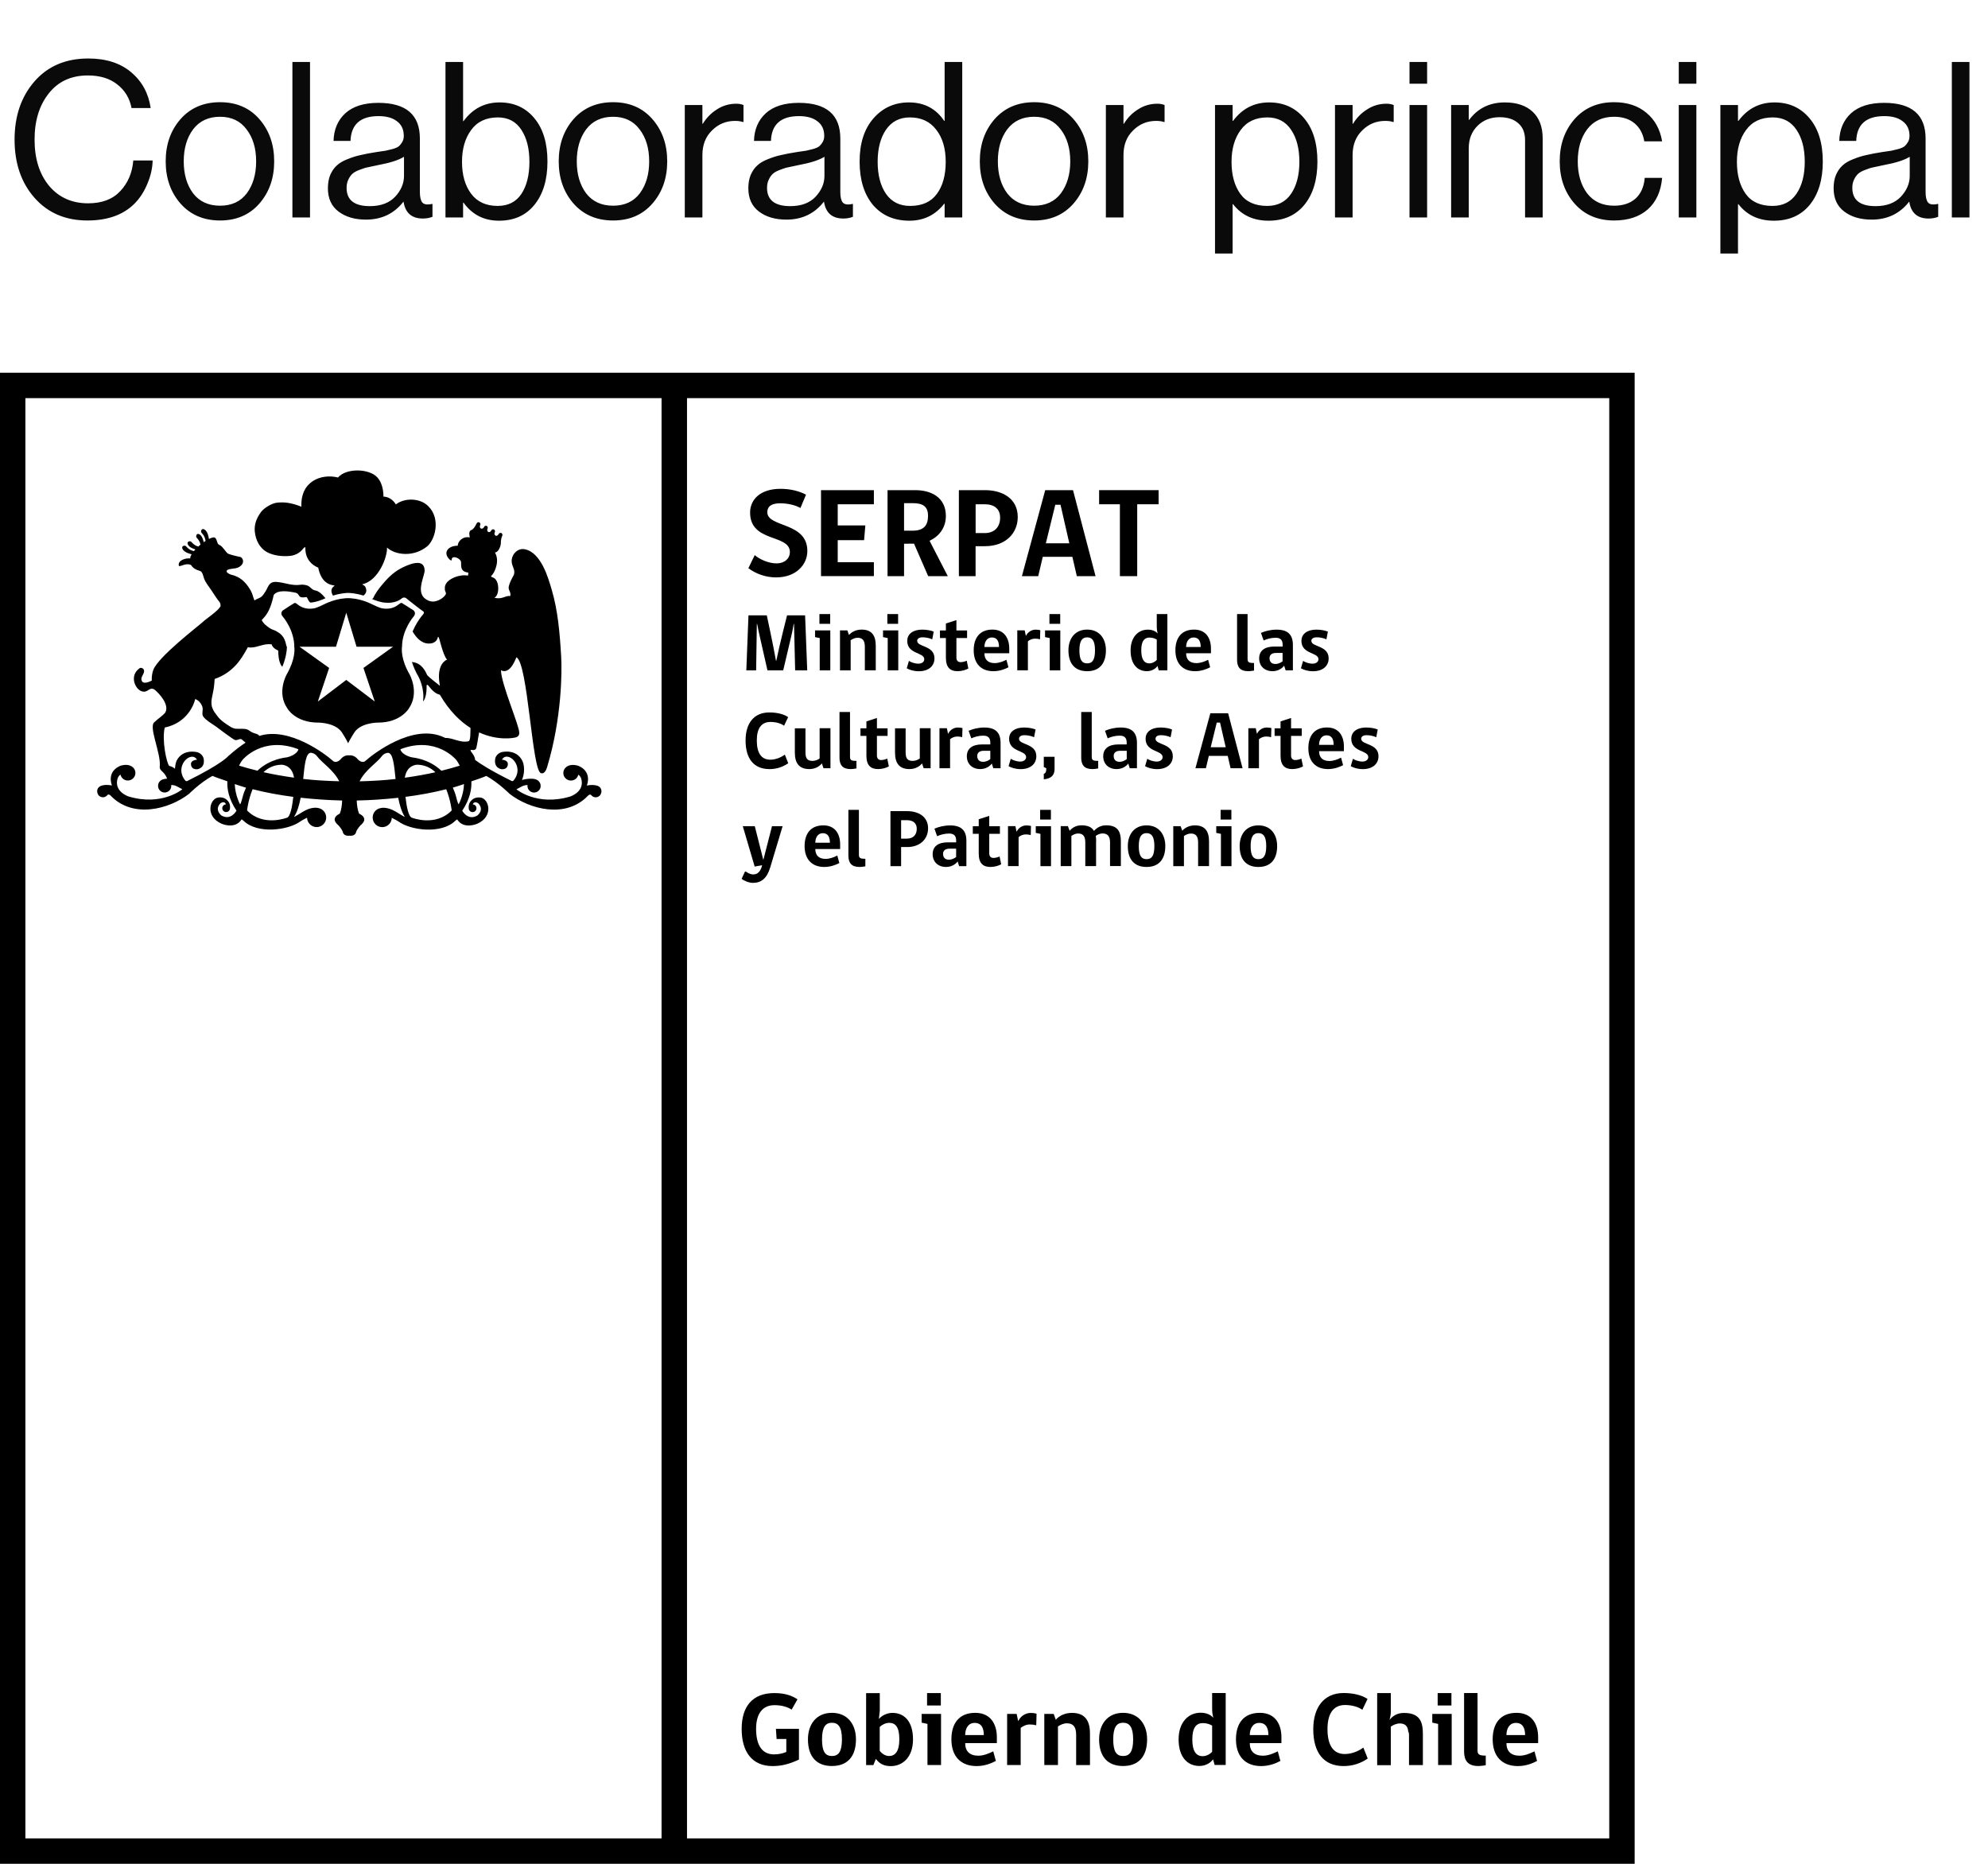 <svg width="128" height="120" viewBox="0 0 128 120" fill="none" xmlns="http://www.w3.org/2000/svg">
<path d="M5.628 14.196C4.219 14.196 3.085 13.711 2.226 12.74C1.367 11.769 0.938 10.519 0.938 8.988C0.938 7.476 1.363 6.23 2.212 5.25C3.071 4.261 4.228 3.766 5.684 3.766C6.823 3.766 7.742 4.06 8.442 4.648C9.142 5.236 9.562 6.006 9.702 6.958H8.47C8.349 6.323 8.041 5.815 7.546 5.432C7.061 5.049 6.431 4.858 5.656 4.858C4.583 4.858 3.743 5.245 3.136 6.02C2.529 6.785 2.226 7.775 2.226 8.988C2.226 10.22 2.539 11.214 3.164 11.97C3.799 12.717 4.634 13.09 5.67 13.09C6.566 13.09 7.257 12.829 7.742 12.306C8.237 11.783 8.517 11.125 8.582 10.332H9.828C9.819 10.827 9.702 11.335 9.478 11.858C9.263 12.371 8.979 12.801 8.624 13.146C7.905 13.846 6.907 14.196 5.628 14.196ZM16.702 13.104C16.067 13.832 15.222 14.196 14.168 14.196C13.113 14.196 12.264 13.832 11.62 13.104C10.985 12.376 10.668 11.471 10.668 10.388C10.668 9.305 10.985 8.4 11.62 7.672C12.264 6.944 13.113 6.58 14.168 6.58C15.222 6.58 16.067 6.944 16.702 7.672C17.336 8.4 17.654 9.305 17.654 10.388C17.654 11.471 17.336 12.376 16.702 13.104ZM12.432 12.446C12.842 12.978 13.421 13.244 14.168 13.244C14.914 13.244 15.488 12.978 15.89 12.446C16.291 11.905 16.492 11.219 16.492 10.388C16.492 9.548 16.286 8.862 15.876 8.33C15.474 7.789 14.905 7.518 14.168 7.518C13.421 7.518 12.842 7.789 12.432 8.33C12.03 8.871 11.83 9.557 11.83 10.388C11.83 11.219 12.03 11.905 12.432 12.446ZM18.827 14V3.99H19.961V14H18.827ZM27.23 14.07C26.512 14.07 26.096 13.711 25.984 12.992H25.97C25.373 13.757 24.57 14.14 23.562 14.14C22.844 14.14 22.256 13.967 21.798 13.622C21.341 13.277 21.112 12.777 21.112 12.124C21.112 11.788 21.164 11.499 21.266 11.256C21.378 11.004 21.518 10.803 21.686 10.654C21.854 10.495 22.083 10.36 22.372 10.248C22.671 10.127 22.956 10.038 23.226 9.982C23.497 9.917 23.842 9.851 24.262 9.786C24.533 9.749 24.724 9.721 24.836 9.702C24.958 9.674 25.112 9.637 25.298 9.59C25.485 9.534 25.616 9.473 25.69 9.408C25.765 9.343 25.835 9.254 25.9 9.142C25.966 9.03 25.998 8.899 25.998 8.75C25.998 8.339 25.854 8.027 25.564 7.812C25.284 7.588 24.888 7.476 24.374 7.476C23.208 7.476 22.606 8.008 22.568 9.072H21.476C21.495 8.335 21.747 7.742 22.232 7.294C22.727 6.846 23.436 6.622 24.36 6.622C26.143 6.622 27.034 7.387 27.034 8.918V12.362C27.034 12.679 27.086 12.903 27.188 13.034C27.3 13.165 27.506 13.197 27.804 13.132H27.846V13.958C27.66 14.033 27.454 14.07 27.23 14.07ZM23.814 13.272C24.514 13.272 25.056 13.071 25.438 12.67C25.821 12.259 26.012 11.811 26.012 11.326V10.094C25.667 10.309 25.116 10.486 24.36 10.626C24.08 10.682 23.861 10.729 23.702 10.766C23.544 10.794 23.362 10.85 23.156 10.934C22.951 11.009 22.797 11.093 22.694 11.186C22.592 11.279 22.503 11.405 22.428 11.564C22.354 11.713 22.316 11.891 22.316 12.096C22.316 12.88 22.816 13.272 23.814 13.272ZM32.127 14.21C31.166 14.21 30.405 13.823 29.845 13.048H29.817V14H28.683V3.99H29.817V7.798H29.845C30.433 6.995 31.208 6.594 32.169 6.594C33.102 6.594 33.849 6.935 34.409 7.616C34.969 8.288 35.249 9.217 35.249 10.402C35.249 11.569 34.969 12.497 34.409 13.188C33.858 13.869 33.098 14.21 32.127 14.21ZM32.043 13.258C32.715 13.258 33.224 13.001 33.569 12.488C33.914 11.965 34.087 11.275 34.087 10.416C34.087 9.567 33.914 8.881 33.569 8.358C33.224 7.826 32.72 7.56 32.057 7.56C31.301 7.56 30.727 7.831 30.335 8.372C29.943 8.904 29.747 9.585 29.747 10.416C29.747 11.265 29.943 11.951 30.335 12.474C30.727 12.997 31.296 13.258 32.043 13.258ZM42.008 13.104C41.374 13.832 40.529 14.196 39.474 14.196C38.42 14.196 37.57 13.832 36.926 13.104C36.292 12.376 35.974 11.471 35.974 10.388C35.974 9.305 36.292 8.4 36.926 7.672C37.57 6.944 38.42 6.58 39.474 6.58C40.529 6.58 41.374 6.944 42.008 7.672C42.643 8.4 42.96 9.305 42.96 10.388C42.96 11.471 42.643 12.376 42.008 13.104ZM37.738 12.446C38.149 12.978 38.728 13.244 39.474 13.244C40.221 13.244 40.795 12.978 41.196 12.446C41.598 11.905 41.798 11.219 41.798 10.388C41.798 9.548 41.593 8.862 41.182 8.33C40.781 7.789 40.212 7.518 39.474 7.518C38.728 7.518 38.149 7.789 37.738 8.33C37.337 8.871 37.136 9.557 37.136 10.388C37.136 11.219 37.337 11.905 37.738 12.446ZM45.225 6.762V7.966H45.253C45.487 7.583 45.79 7.275 46.163 7.042C46.537 6.799 46.952 6.678 47.409 6.678C47.577 6.678 47.731 6.706 47.871 6.762V7.854H47.829C47.689 7.807 47.521 7.784 47.325 7.784C46.747 7.784 46.252 7.989 45.841 8.4C45.431 8.801 45.225 9.329 45.225 9.982V14H44.091V6.762H45.225ZM54.301 14.07C53.582 14.07 53.167 13.711 53.055 12.992H53.041C52.443 13.757 51.641 14.14 50.633 14.14C49.914 14.14 49.326 13.967 48.869 13.622C48.411 13.277 48.183 12.777 48.183 12.124C48.183 11.788 48.234 11.499 48.337 11.256C48.449 11.004 48.589 10.803 48.757 10.654C48.925 10.495 49.153 10.36 49.443 10.248C49.741 10.127 50.026 10.038 50.297 9.982C50.567 9.917 50.913 9.851 51.333 9.786C51.603 9.749 51.795 9.721 51.907 9.702C52.028 9.674 52.182 9.637 52.369 9.59C52.555 9.534 52.686 9.473 52.761 9.408C52.835 9.343 52.905 9.254 52.971 9.142C53.036 9.03 53.069 8.899 53.069 8.75C53.069 8.339 52.924 8.027 52.635 7.812C52.355 7.588 51.958 7.476 51.445 7.476C50.278 7.476 49.676 8.008 49.639 9.072H48.547C48.565 8.335 48.817 7.742 49.303 7.294C49.797 6.846 50.507 6.622 51.431 6.622C53.213 6.622 54.105 7.387 54.105 8.918V12.362C54.105 12.679 54.156 12.903 54.259 13.034C54.371 13.165 54.576 13.197 54.875 13.132H54.917V13.958C54.73 14.033 54.525 14.07 54.301 14.07ZM50.885 13.272C51.585 13.272 52.126 13.071 52.509 12.67C52.891 12.259 53.083 11.811 53.083 11.326V10.094C52.737 10.309 52.187 10.486 51.431 10.626C51.151 10.682 50.931 10.729 50.773 10.766C50.614 10.794 50.432 10.85 50.227 10.934C50.021 11.009 49.867 11.093 49.765 11.186C49.662 11.279 49.573 11.405 49.499 11.564C49.424 11.713 49.387 11.891 49.387 12.096C49.387 12.88 49.886 13.272 50.885 13.272ZM58.553 14.21C57.564 14.21 56.78 13.869 56.201 13.188C55.632 12.497 55.347 11.569 55.347 10.402C55.347 9.226 55.646 8.297 56.243 7.616C56.841 6.935 57.601 6.594 58.525 6.594C59.505 6.594 60.261 6.991 60.793 7.784H60.821V3.99H61.955V14H60.821V13.118H60.793C60.224 13.846 59.477 14.21 58.553 14.21ZM58.595 13.258C59.37 13.258 59.944 13.001 60.317 12.488C60.7 11.975 60.891 11.284 60.891 10.416C60.891 9.557 60.686 8.867 60.275 8.344C59.874 7.821 59.309 7.56 58.581 7.56C57.919 7.56 57.405 7.826 57.041 8.358C56.687 8.881 56.509 9.567 56.509 10.416C56.509 11.265 56.687 11.951 57.041 12.474C57.405 12.997 57.923 13.258 58.595 13.258ZM69.12 13.104C68.485 13.832 67.64 14.196 66.586 14.196C65.531 14.196 64.682 13.832 64.038 13.104C63.403 12.376 63.086 11.471 63.086 10.388C63.086 9.305 63.403 8.4 64.038 7.672C64.682 6.944 65.531 6.58 66.586 6.58C67.64 6.58 68.485 6.944 69.12 7.672C69.754 8.4 70.072 9.305 70.072 10.388C70.072 11.471 69.754 12.376 69.12 13.104ZM64.85 12.446C65.26 12.978 65.839 13.244 66.586 13.244C67.332 13.244 67.906 12.978 68.308 12.446C68.709 11.905 68.91 11.219 68.91 10.388C68.91 9.548 68.704 8.862 68.294 8.33C67.892 7.789 67.323 7.518 66.586 7.518C65.839 7.518 65.26 7.789 64.85 8.33C64.448 8.871 64.248 9.557 64.248 10.388C64.248 11.219 64.448 11.905 64.85 12.446ZM72.337 6.762V7.966H72.365C72.598 7.583 72.901 7.275 73.275 7.042C73.648 6.799 74.063 6.678 74.521 6.678C74.689 6.678 74.843 6.706 74.983 6.762V7.854H74.941C74.801 7.807 74.633 7.784 74.437 7.784C73.858 7.784 73.363 7.989 72.953 8.4C72.542 8.801 72.337 9.329 72.337 9.982V14H71.203V6.762H72.337ZM78.23 16.324V6.762H79.364V7.784H79.392C79.98 6.991 80.755 6.594 81.716 6.594C82.649 6.594 83.401 6.935 83.97 7.616C84.539 8.288 84.824 9.217 84.824 10.402C84.824 11.569 84.544 12.497 83.984 13.188C83.424 13.869 82.654 14.21 81.674 14.21C80.703 14.21 79.943 13.855 79.392 13.146H79.364V16.324H78.23ZM81.59 13.258C82.262 13.258 82.775 12.997 83.13 12.474C83.485 11.951 83.662 11.265 83.662 10.416C83.662 9.567 83.485 8.881 83.13 8.358C82.775 7.826 82.267 7.56 81.604 7.56C80.848 7.56 80.274 7.831 79.882 8.372C79.49 8.904 79.294 9.585 79.294 10.416C79.294 11.265 79.481 11.951 79.854 12.474C80.227 12.997 80.806 13.258 81.59 13.258ZM87.089 6.762V7.966H87.117C87.35 7.583 87.653 7.275 88.027 7.042C88.4 6.799 88.815 6.678 89.273 6.678C89.441 6.678 89.595 6.706 89.735 6.762V7.854H89.693C89.553 7.807 89.385 7.784 89.189 7.784C88.61 7.784 88.115 7.989 87.705 8.4C87.294 8.801 87.089 9.329 87.089 9.982V14H85.955V6.762H87.089ZM90.753 14V6.762H91.887V14H90.753ZM90.753 5.39V3.99H91.887V5.39H90.753ZM94.567 6.762V7.714H94.595C95.155 6.967 95.92 6.594 96.891 6.594C97.656 6.594 98.254 6.795 98.683 7.196C99.112 7.597 99.327 8.171 99.327 8.918V14H98.193V9.016C98.193 8.549 98.048 8.19 97.759 7.938C97.47 7.677 97.068 7.546 96.555 7.546C95.976 7.546 95.5 7.733 95.127 8.106C94.754 8.479 94.567 8.96 94.567 9.548V14H93.433V6.762H94.567ZM103.924 14.196C102.869 14.196 102.02 13.832 101.376 13.104C100.741 12.376 100.424 11.471 100.424 10.388C100.424 9.305 100.741 8.4 101.376 7.672C102.02 6.944 102.869 6.58 103.924 6.58C104.773 6.58 105.468 6.809 106.01 7.266C106.551 7.714 106.887 8.325 107.018 9.1H105.87C105.786 8.605 105.576 8.218 105.24 7.938C104.904 7.658 104.465 7.518 103.924 7.518C103.177 7.518 102.598 7.789 102.188 8.33C101.786 8.871 101.586 9.557 101.586 10.388C101.586 11.219 101.786 11.905 102.188 12.446C102.598 12.978 103.177 13.244 103.924 13.244C104.502 13.244 104.964 13.09 105.31 12.782C105.655 12.465 105.851 12.021 105.898 11.452H107.018C106.943 12.32 106.635 12.997 106.094 13.482C105.552 13.958 104.829 14.196 103.924 14.196ZM108.089 14V6.762H109.223V14H108.089ZM108.089 5.39V3.99H109.223V5.39H108.089ZM110.769 16.324V6.762H111.903V7.784H111.931C112.519 6.991 113.294 6.594 114.255 6.594C115.188 6.594 115.94 6.935 116.509 7.616C117.078 8.288 117.363 9.217 117.363 10.402C117.363 11.569 117.083 12.497 116.523 13.188C115.963 13.869 115.193 14.21 114.213 14.21C113.242 14.21 112.482 13.855 111.931 13.146H111.903V16.324H110.769ZM114.129 13.258C114.801 13.258 115.314 12.997 115.669 12.474C116.024 11.951 116.201 11.265 116.201 10.416C116.201 9.567 116.024 8.881 115.669 8.358C115.314 7.826 114.806 7.56 114.143 7.56C113.387 7.56 112.813 7.831 112.421 8.372C112.029 8.904 111.833 9.585 111.833 10.416C111.833 11.265 112.02 11.951 112.393 12.474C112.766 12.997 113.345 13.258 114.129 13.258ZM124.178 14.07C123.459 14.07 123.044 13.711 122.932 12.992H122.918C122.32 13.757 121.518 14.14 120.51 14.14C119.791 14.14 119.203 13.967 118.746 13.622C118.288 13.277 118.06 12.777 118.06 12.124C118.06 11.788 118.111 11.499 118.214 11.256C118.326 11.004 118.466 10.803 118.634 10.654C118.802 10.495 119.03 10.36 119.32 10.248C119.618 10.127 119.903 10.038 120.174 9.982C120.444 9.917 120.79 9.851 121.21 9.786C121.48 9.749 121.672 9.721 121.784 9.702C121.905 9.674 122.059 9.637 122.246 9.59C122.432 9.534 122.563 9.473 122.638 9.408C122.712 9.343 122.782 9.254 122.848 9.142C122.913 9.03 122.946 8.899 122.946 8.75C122.946 8.339 122.801 8.027 122.512 7.812C122.232 7.588 121.835 7.476 121.322 7.476C120.155 7.476 119.553 8.008 119.516 9.072H118.424C118.442 8.335 118.694 7.742 119.18 7.294C119.674 6.846 120.384 6.622 121.308 6.622C123.09 6.622 123.982 7.387 123.982 8.918V12.362C123.982 12.679 124.033 12.903 124.136 13.034C124.248 13.165 124.453 13.197 124.752 13.132H124.794V13.958C124.607 14.033 124.402 14.07 124.178 14.07ZM120.762 13.272C121.462 13.272 122.003 13.071 122.386 12.67C122.768 12.259 122.96 11.811 122.96 11.326V10.094C122.614 10.309 122.064 10.486 121.308 10.626C121.028 10.682 120.808 10.729 120.65 10.766C120.491 10.794 120.309 10.85 120.104 10.934C119.898 11.009 119.744 11.093 119.642 11.186C119.539 11.279 119.45 11.405 119.376 11.564C119.301 11.713 119.264 11.891 119.264 12.096C119.264 12.88 119.763 13.272 120.762 13.272ZM125.672 14V3.99H126.806V14H125.672Z" fill="#0A0A0A"/>
<path d="M49.99 37.177C49.251 37.177 48.63 36.915 48.185 36.585L48.594 35.741C48.914 36.019 49.496 36.274 50.004 36.274C50.51 36.274 50.857 35.964 50.857 35.545C50.857 34.371 48.296 34.953 48.296 33.001C48.296 32.163 48.954 31.473 50.249 31.473C50.896 31.473 51.446 31.614 51.897 31.849L51.537 32.709C51.233 32.529 50.743 32.405 50.232 32.405C49.722 32.405 49.405 32.569 49.405 32.981C49.405 33.975 51.982 33.589 51.982 35.476C51.982 36.353 51.253 37.174 49.987 37.174L49.99 37.177Z" fill="black"/>
<path d="M52.862 37.095V31.558H56.266V32.467H53.938V33.828H55.717L55.635 34.78H53.938V36.199H56.266V37.092H52.862V37.095Z" fill="black"/>
<path d="M58.212 37.095H57.146V31.558H58.925C60.017 31.558 60.901 32.068 60.901 33.223C60.901 33.968 60.475 34.528 59.851 34.816C60.237 35.587 60.639 36.327 61.025 37.095H59.762L58.85 35.002C58.605 35.008 58.441 35.008 58.209 35.008V37.092L58.212 37.095ZM58.752 32.395H58.209V34.168H58.752C59.458 34.168 59.753 33.847 59.753 33.216C59.753 32.585 59.399 32.395 58.752 32.395Z" fill="black"/>
<path d="M63.422 35.166H62.814V37.095H61.738V31.558H63.419C64.551 31.558 65.529 32.101 65.529 33.288C65.529 34.354 64.724 35.166 63.419 35.166H63.422ZM63.4 32.467H62.817V34.322H63.4C64.031 34.322 64.394 33.936 64.394 33.328C64.394 32.762 64.018 32.467 63.4 32.467Z" fill="black"/>
<path d="M66.847 37.095H65.797L67.298 31.558H69.087L70.539 37.095H69.333L69.045 35.849H67.141L66.847 37.095ZM67.946 32.5L67.338 34.979H68.849L68.283 32.5H67.946Z" fill="black"/>
<path d="M73.221 32.467V37.095H72.106V32.467H70.768V31.558H74.598V32.467H73.221Z" fill="black"/>
<path d="M51.197 43.162L51.124 40.17H51.105C51.043 40.549 50.981 40.82 50.931 41.026L50.428 43.162H49.414L48.93 41.026C48.884 40.82 48.819 40.549 48.75 40.17H48.73L48.685 43.162H48.053L48.191 39.62H49.371C49.371 39.62 49.761 41.406 49.964 42.55H49.98C50.215 41.412 50.676 39.62 50.676 39.62H51.837L51.975 43.162H51.197Z" fill="black"/>
<path d="M52.779 43.162V41.082L52.478 41.02V40.588H53.46V43.162H52.776H52.779ZM52.76 39.538H53.453V40.163H52.76V39.538Z" fill="black"/>
<path d="M55.684 43.162V41.635C55.684 41.246 55.536 41.062 55.222 41.062C55.042 41.062 54.892 41.141 54.771 41.219V43.162H54.084V40.588H54.559L54.663 40.883C54.81 40.709 55.095 40.536 55.477 40.536C56.128 40.536 56.387 40.919 56.387 41.569V43.159H55.69L55.684 43.162Z" fill="black"/>
<path d="M57.156 43.162V41.082L56.855 41.02V40.588H57.836V43.162H57.152H57.156ZM57.133 39.538H57.826V40.163H57.133V39.538Z" fill="black"/>
<path d="M59.056 41.268C59.056 41.667 60.167 41.546 60.167 42.387C60.167 42.855 59.821 43.218 59.154 43.218C58.843 43.218 58.555 43.129 58.382 43.028L58.523 42.55C58.644 42.636 58.895 42.73 59.131 42.73C59.366 42.73 59.51 42.603 59.51 42.446C59.51 41.985 58.414 42.135 58.414 41.259C58.414 40.879 58.702 40.539 59.396 40.539C59.664 40.539 59.942 40.591 60.118 40.667L60.024 41.164C59.85 41.085 59.631 41.033 59.406 41.033C59.18 41.033 59.052 41.121 59.052 41.268H59.056Z" fill="black"/>
<path d="M61.659 43.215C61.201 43.215 60.903 42.999 60.903 42.354V41.079H60.521V40.592H60.903V40.143L61.58 39.924V40.592H62.267V41.079H61.58V42.338C61.58 42.518 61.669 42.632 61.852 42.632C61.992 42.632 62.14 42.59 62.244 42.538L62.349 43.041C62.195 43.129 61.93 43.215 61.656 43.215H61.659Z" fill="black"/>
<path d="M63.383 42.06C63.383 42.469 63.615 42.694 64.044 42.694C64.305 42.694 64.573 42.596 64.799 42.479L64.93 42.963C64.714 43.077 64.364 43.215 63.959 43.215C63.167 43.215 62.693 42.721 62.693 41.87C62.693 41.079 63.075 40.536 63.9 40.536C64.678 40.536 64.982 41.115 64.982 41.759V42.06H63.38H63.383ZM63.867 41.043C63.527 41.043 63.383 41.353 63.383 41.658H64.322C64.322 41.327 64.224 41.043 63.864 41.043H63.867Z" fill="black"/>
<path d="M66.964 41.16C66.879 41.134 66.758 41.118 66.644 41.118C66.46 41.118 66.297 41.196 66.182 41.291V43.159H65.499V40.585H65.976L66.048 40.931H66.065C66.143 40.748 66.375 40.539 66.679 40.539C66.817 40.539 66.921 40.559 66.98 40.575L66.964 41.157V41.16Z" fill="black"/>
<path d="M67.589 43.162V41.082L67.288 41.02V40.588H68.269V43.162H67.586H67.589ZM67.569 39.538H68.263V40.163H67.569V39.538Z" fill="black"/>
<path d="M71.206 41.87C71.206 42.747 70.765 43.215 69.999 43.215C69.234 43.215 68.793 42.753 68.793 41.87C68.793 41.115 69.211 40.536 69.999 40.536C70.787 40.536 71.206 41.115 71.206 41.87ZM70.503 41.87C70.503 41.252 70.32 41.036 69.999 41.036C69.679 41.036 69.499 41.255 69.499 41.87C69.499 42.485 69.662 42.711 69.999 42.711C70.336 42.711 70.503 42.485 70.503 41.87Z" fill="black"/>
<path d="M74.542 40.788C74.499 40.641 74.48 40.51 74.48 40.317V39.538H75.163V43.162H74.607L74.528 42.877C74.424 43.035 74.175 43.214 73.845 43.214C73.263 43.214 72.795 42.796 72.795 41.877C72.795 41.026 73.279 40.539 73.904 40.539C74.182 40.539 74.404 40.634 74.545 40.791L74.542 40.788ZM74.48 41.177C74.375 41.115 74.211 41.049 74.012 41.049C73.685 41.049 73.482 41.268 73.482 41.867C73.482 42.465 73.675 42.711 74.002 42.711C74.175 42.711 74.349 42.626 74.48 42.492V41.174V41.177Z" fill="black"/>
<path d="M76.37 42.06C76.37 42.469 76.603 42.694 77.031 42.694C77.293 42.694 77.561 42.596 77.786 42.479L77.917 42.963C77.701 43.077 77.351 43.215 76.946 43.215C76.154 43.215 75.68 42.721 75.68 41.87C75.68 41.079 76.063 40.536 76.887 40.536C77.665 40.536 77.969 41.115 77.969 41.759V42.06H76.367H76.37ZM76.854 41.043C76.514 41.043 76.37 41.353 76.37 41.658H77.309C77.309 41.327 77.211 41.043 76.851 41.043H76.854Z" fill="black"/>
<path d="M79.65 42.478V39.538H80.327V42.443C80.327 42.658 80.458 42.688 80.743 42.688V43.172C80.743 43.172 80.543 43.214 80.363 43.214C79.837 43.214 79.65 42.936 79.65 42.478Z" fill="black"/>
<path d="M82.777 43.162L82.682 42.858C82.551 43.035 82.293 43.214 81.933 43.214C81.42 43.214 81.073 42.884 81.073 42.39C81.073 41.896 81.426 41.628 82.044 41.628H82.584V41.497C82.584 41.167 82.394 41.062 82.133 41.062C81.829 41.062 81.57 41.141 81.361 41.236L81.188 40.748C81.446 40.637 81.796 40.539 82.201 40.539C82.931 40.539 83.245 40.876 83.245 41.53V43.162H82.777ZM82.581 42.04H82.156C81.871 42.04 81.74 42.178 81.74 42.371C81.74 42.606 81.865 42.75 82.123 42.75C82.286 42.75 82.453 42.678 82.581 42.577V42.04Z" fill="black"/>
<path d="M84.435 41.268C84.435 41.667 85.547 41.546 85.547 42.387C85.547 42.855 85.201 43.218 84.534 43.218C84.223 43.218 83.935 43.129 83.762 43.028L83.902 42.55C84.023 42.636 84.275 42.73 84.511 42.73C84.746 42.73 84.89 42.603 84.89 42.446C84.89 41.985 83.794 42.135 83.794 41.259C83.794 40.879 84.082 40.539 84.776 40.539C85.044 40.539 85.322 40.591 85.498 40.667L85.403 41.164C85.23 41.085 85.011 41.033 84.785 41.033C84.56 41.033 84.432 41.121 84.432 41.268H84.435Z" fill="black"/>
<path d="M49.539 49.517C48.541 49.517 48.005 48.856 48.005 47.675C48.005 46.573 48.535 45.87 49.539 45.87C50.023 45.87 50.458 45.975 50.746 46.171L50.484 46.727C50.301 46.586 49.98 46.482 49.611 46.482C49.022 46.482 48.728 46.897 48.728 47.672C48.728 48.49 49.022 48.912 49.598 48.912C49.945 48.912 50.291 48.764 50.533 48.585L50.752 49.141C50.399 49.383 50 49.52 49.536 49.52L49.539 49.517Z" fill="black"/>
<path d="M53.022 49.464L52.917 49.15C52.796 49.307 52.525 49.517 52.113 49.517C51.472 49.517 51.177 49.16 51.177 48.45V46.891H51.861V48.454C51.861 48.846 52.001 48.99 52.312 48.99C52.492 48.99 52.652 48.922 52.773 48.836V46.887H53.47V49.461H53.019L53.022 49.464Z" fill="black"/>
<path d="M54.052 48.781V45.841H54.729V48.745C54.729 48.961 54.86 48.99 55.144 48.99V49.474C55.144 49.474 54.945 49.517 54.765 49.517C54.238 49.517 54.052 49.239 54.052 48.781Z" fill="black"/>
<path d="M56.541 49.517C56.083 49.517 55.785 49.301 55.785 48.657V47.381H55.403V46.894H55.785V46.446L56.462 46.227V46.894H57.149V47.381H56.462V48.64C56.462 48.82 56.55 48.935 56.734 48.935C56.874 48.935 57.022 48.892 57.126 48.84L57.231 49.343C57.077 49.432 56.812 49.517 56.538 49.517H56.541Z" fill="black"/>
<path d="M59.471 49.464L59.366 49.15C59.245 49.307 58.974 49.517 58.562 49.517C57.921 49.517 57.627 49.16 57.627 48.45V46.891H58.31V48.454C58.31 48.846 58.451 48.99 58.761 48.99C58.941 48.99 59.102 48.922 59.222 48.836V46.887H59.919V49.461H59.468L59.471 49.464Z" fill="black"/>
<path d="M61.954 47.463C61.869 47.437 61.748 47.42 61.633 47.42C61.45 47.42 61.286 47.499 61.172 47.593V49.461H60.489V46.887H60.966L61.038 47.234H61.054C61.133 47.051 61.365 46.841 61.669 46.841C61.806 46.841 61.911 46.861 61.97 46.877L61.954 47.459V47.463Z" fill="black"/>
<path d="M63.955 49.464L63.86 49.16C63.729 49.337 63.471 49.517 63.111 49.517C62.598 49.517 62.251 49.186 62.251 48.692C62.251 48.199 62.604 47.93 63.222 47.93H63.762V47.8C63.762 47.469 63.572 47.365 63.311 47.365C63.007 47.365 62.748 47.443 62.539 47.538L62.365 47.051C62.624 46.939 62.974 46.841 63.379 46.841C64.109 46.841 64.423 47.178 64.423 47.832V49.464H63.955ZM63.762 48.339H63.337C63.052 48.339 62.921 48.477 62.921 48.669C62.921 48.905 63.046 49.049 63.304 49.049C63.468 49.049 63.634 48.977 63.762 48.876V48.339Z" fill="black"/>
<path d="M65.613 47.571C65.613 47.97 66.725 47.849 66.725 48.689C66.725 49.157 66.379 49.52 65.711 49.52C65.401 49.52 65.113 49.432 64.939 49.33L65.08 48.853C65.201 48.938 65.453 49.033 65.688 49.033C65.924 49.033 66.068 48.905 66.068 48.748C66.068 48.287 64.972 48.437 64.972 47.561C64.972 47.181 65.26 46.841 65.953 46.841C66.222 46.841 66.499 46.894 66.676 46.969L66.581 47.466C66.408 47.388 66.189 47.335 65.963 47.335C65.737 47.335 65.61 47.423 65.61 47.571H65.613Z" fill="black"/>
<path d="M67.206 48.725H67.9V49.507C67.9 49.948 67.648 50.131 67.206 50.177V49.821C67.301 49.801 67.37 49.709 67.37 49.464L67.206 49.386V48.725Z" fill="black"/>
<path d="M69.616 48.781V45.841H70.293V48.745C70.293 48.961 70.424 48.99 70.709 48.99V49.474C70.709 49.474 70.509 49.517 70.329 49.517C69.803 49.517 69.616 49.239 69.616 48.781Z" fill="black"/>
<path d="M72.74 49.464L72.645 49.16C72.514 49.337 72.256 49.517 71.893 49.517C71.379 49.517 71.032 49.186 71.032 48.692C71.032 48.199 71.386 47.93 72.004 47.93H72.543V47.8C72.543 47.469 72.354 47.365 72.092 47.365C71.788 47.365 71.53 47.443 71.32 47.538L71.147 47.051C71.405 46.939 71.755 46.841 72.161 46.841C72.89 46.841 73.204 47.178 73.204 47.832V49.464H72.736H72.74ZM72.547 48.339H72.122C71.837 48.339 71.706 48.477 71.706 48.669C71.706 48.905 71.831 49.049 72.089 49.049C72.252 49.049 72.419 48.977 72.547 48.876V48.339Z" fill="black"/>
<path d="M74.401 47.571C74.401 47.97 75.513 47.849 75.513 48.689C75.513 49.157 75.167 49.52 74.5 49.52C74.189 49.52 73.901 49.432 73.728 49.33L73.868 48.853C73.989 48.938 74.241 49.033 74.477 49.033C74.712 49.033 74.856 48.905 74.856 48.748C74.856 48.287 73.76 48.437 73.76 47.561C73.76 47.181 74.048 46.841 74.742 46.841C75.01 46.841 75.288 46.894 75.464 46.969L75.37 47.466C75.196 47.388 74.977 47.335 74.751 47.335C74.526 47.335 74.398 47.423 74.398 47.571H74.401Z" fill="black"/>
<path d="M77.639 49.464H76.969L77.93 45.922H79.075L80.004 49.464H79.232L79.049 48.666H77.832L77.642 49.464H77.639ZM78.342 46.524L77.953 48.11H78.918L78.555 46.524H78.339H78.342Z" fill="black"/>
<path d="M81.842 47.463C81.757 47.437 81.636 47.42 81.521 47.42C81.338 47.42 81.175 47.499 81.06 47.593V49.461H80.377V46.887H80.854L80.926 47.234H80.942C81.021 47.051 81.253 46.841 81.557 46.841C81.695 46.841 81.799 46.861 81.858 46.877L81.842 47.459V47.463Z" fill="black"/>
<path d="M83.206 49.517C82.748 49.517 82.45 49.301 82.45 48.657V47.381H82.067V46.894H82.45V46.446L83.127 46.227V46.894H83.814V47.381H83.127V48.64C83.127 48.82 83.215 48.935 83.398 48.935C83.539 48.935 83.686 48.892 83.791 48.84L83.896 49.343C83.742 49.432 83.477 49.517 83.202 49.517H83.206Z" fill="black"/>
<path d="M84.93 48.362C84.93 48.771 85.162 48.997 85.59 48.997C85.852 48.997 86.12 48.899 86.346 48.781L86.477 49.265C86.261 49.379 85.911 49.517 85.505 49.517C84.714 49.517 84.24 49.023 84.24 48.172C84.24 47.381 84.622 46.838 85.446 46.838C86.225 46.838 86.529 47.417 86.529 48.061V48.362H84.926H84.93ZM85.414 47.342C85.073 47.342 84.93 47.653 84.93 47.957H85.868C85.868 47.626 85.77 47.342 85.41 47.342H85.414Z" fill="black"/>
<path d="M87.644 47.571C87.644 47.97 88.756 47.849 88.756 48.689C88.756 49.157 88.409 49.52 87.742 49.52C87.431 49.52 87.143 49.432 86.97 49.33L87.111 48.853C87.232 48.938 87.483 49.033 87.719 49.033C87.954 49.033 88.098 48.905 88.098 48.748C88.098 48.287 87.003 48.437 87.003 47.561C87.003 47.181 87.29 46.841 87.984 46.841C88.252 46.841 88.53 46.894 88.707 46.969L88.612 47.466C88.438 47.388 88.219 47.335 87.994 47.335C87.768 47.335 87.64 47.423 87.64 47.571H87.644Z" fill="black"/>
<path d="M49.068 55.708L48.591 55.793L47.825 53.193H48.597L49.144 55.351H49.153L49.706 53.193H50.39L49.598 55.829C49.379 56.568 49.006 56.843 48.476 56.843C48.188 56.843 47.861 56.679 47.75 56.584L47.966 56.117H48.028C48.048 56.133 48.264 56.3 48.506 56.3C48.777 56.3 48.957 56.11 49.052 55.78L49.072 55.708H49.068Z" fill="black"/>
<path d="M52.495 54.665C52.495 55.074 52.727 55.299 53.156 55.299C53.418 55.299 53.686 55.201 53.911 55.083L54.042 55.567C53.826 55.682 53.476 55.819 53.071 55.819C52.279 55.819 51.805 55.325 51.805 54.475C51.805 53.684 52.188 53.141 53.012 53.141C53.79 53.141 54.094 53.719 54.094 54.364V54.665H52.492H52.495ZM52.979 53.644C52.639 53.644 52.495 53.955 52.495 54.259H53.434C53.434 53.929 53.336 53.644 52.976 53.644H52.979Z" fill="black"/>
<path d="M54.625 55.083V52.143H55.302V55.047C55.302 55.263 55.433 55.293 55.717 55.293V55.777C55.717 55.777 55.518 55.819 55.338 55.819C54.811 55.819 54.625 55.541 54.625 55.083Z" fill="black"/>
<path d="M58.408 54.534H58.019V55.767H57.333V52.225H58.408C59.131 52.225 59.756 52.572 59.756 53.334C59.756 54.017 59.242 54.537 58.408 54.537V54.534ZM58.392 52.807H58.019V53.994H58.392C58.798 53.994 59.027 53.749 59.027 53.36C59.027 52.997 58.785 52.807 58.392 52.807Z" fill="black"/>
<path d="M61.755 55.767L61.66 55.463C61.529 55.642 61.27 55.819 60.911 55.819C60.397 55.819 60.05 55.489 60.05 54.995C60.05 54.501 60.404 54.233 61.022 54.233H61.562V54.102C61.562 53.772 61.372 53.667 61.11 53.667C60.806 53.667 60.548 53.746 60.338 53.84L60.165 53.353C60.423 53.242 60.773 53.144 61.179 53.144C61.908 53.144 62.222 53.481 62.222 54.135V55.767H61.755ZM61.562 54.642H61.136C60.852 54.642 60.721 54.779 60.721 54.972C60.721 55.208 60.845 55.351 61.104 55.351C61.267 55.351 61.434 55.279 61.562 55.178V54.642Z" fill="black"/>
<path d="M63.773 55.819C63.315 55.819 63.017 55.603 63.017 54.959V53.684H62.635V53.196H63.017V52.748L63.694 52.529V53.196H64.381V53.684H63.694V54.943C63.694 55.123 63.782 55.237 63.966 55.237C64.106 55.237 64.253 55.194 64.358 55.142L64.463 55.646C64.309 55.734 64.044 55.819 63.769 55.819H63.773Z" fill="black"/>
<path d="M66.366 53.765C66.281 53.739 66.16 53.723 66.045 53.723C65.862 53.723 65.699 53.801 65.584 53.896V55.764H64.901V53.19H65.378L65.45 53.536H65.466C65.545 53.353 65.777 53.144 66.081 53.144C66.219 53.144 66.323 53.163 66.382 53.18L66.366 53.762V53.765Z" fill="black"/>
<path d="M66.99 55.767V53.687L66.689 53.625V53.193H67.671V55.767H66.987H66.99ZM66.971 52.143H67.664V52.768H66.971V52.143Z" fill="black"/>
<path d="M70.572 54.174V55.763H69.878V54.236C69.878 53.847 69.738 53.664 69.417 53.664C69.237 53.664 69.103 53.742 68.982 53.821V55.763H68.295V53.19H68.757L68.871 53.49C69.018 53.31 69.27 53.137 69.633 53.137C70.052 53.137 70.303 53.265 70.438 53.5C70.591 53.317 70.856 53.137 71.216 53.137C71.952 53.137 72.168 53.52 72.168 54.171V55.76H71.471V54.233C71.471 53.844 71.308 53.66 70.987 53.66C70.82 53.66 70.666 53.739 70.552 53.818C70.572 53.922 70.578 54.043 70.578 54.171L70.572 54.174Z" fill="black"/>
<path d="M75.03 54.475C75.03 55.352 74.588 55.819 73.823 55.819C73.058 55.819 72.616 55.358 72.616 54.475C72.616 53.719 73.035 53.141 73.823 53.141C74.611 53.141 75.03 53.719 75.03 54.475ZM74.326 54.475C74.326 53.857 74.143 53.641 73.823 53.641C73.502 53.641 73.322 53.86 73.322 54.475C73.322 55.09 73.486 55.316 73.823 55.316C74.16 55.316 74.326 55.09 74.326 54.475Z" fill="black"/>
<path d="M77.142 55.767V54.239C77.142 53.85 76.995 53.667 76.681 53.667C76.501 53.667 76.35 53.746 76.23 53.824V55.767H75.543V53.193H76.017L76.122 53.487C76.269 53.314 76.553 53.141 76.936 53.141C77.587 53.141 77.845 53.523 77.845 54.174V55.764H77.149L77.142 55.767Z" fill="black"/>
<path d="M78.611 55.767V53.687L78.31 53.625V53.193H79.291V55.767H78.607H78.611ZM78.591 52.143H79.284V52.768H78.591V52.143Z" fill="black"/>
<path d="M82.231 54.475C82.231 55.352 81.79 55.819 81.024 55.819C80.259 55.819 79.817 55.358 79.817 54.475C79.817 53.719 80.236 53.141 81.024 53.141C81.812 53.141 82.231 53.719 82.231 54.475ZM81.528 54.475C81.528 53.857 81.345 53.641 81.024 53.641C80.704 53.641 80.524 53.86 80.524 54.475C80.524 55.09 80.687 55.316 81.024 55.316C81.361 55.316 81.528 55.09 81.528 54.475Z" fill="black"/>
<path d="M51.442 113.289C50.831 113.577 50.321 113.708 49.748 113.708C48.391 113.708 47.753 112.753 47.753 111.317C47.753 109.881 48.437 109.008 49.856 109.008C50.55 109.008 50.991 109.175 51.347 109.41L50.971 110.074C50.716 109.904 50.334 109.786 49.863 109.786C49.052 109.786 48.682 110.404 48.682 111.304C48.682 112.373 49.071 112.955 49.837 112.955C50.131 112.955 50.415 112.896 50.628 112.795V111.964H50.003L49.958 111.31H51.442V113.292V113.289Z" fill="black"/>
<path d="M55.112 111.987C55.112 113.109 54.546 113.704 53.565 113.704C52.584 113.704 52.021 113.112 52.021 111.987C52.021 111.019 52.561 110.28 53.565 110.28C54.569 110.28 55.112 111.019 55.112 111.987ZM54.209 111.987C54.209 111.196 53.974 110.918 53.565 110.918C53.156 110.918 52.927 111.199 52.927 111.987C52.927 112.775 53.133 113.06 53.565 113.06C53.996 113.06 54.209 112.772 54.209 111.987Z" fill="black"/>
<path d="M56.584 110.685C56.731 110.486 57.087 110.283 57.457 110.283C58.229 110.283 58.785 110.836 58.785 111.99C58.785 113.145 58.114 113.711 57.349 113.711C56.878 113.711 56.606 113.528 56.394 113.246L56.234 113.642H55.766V109.011H56.646V110.159L56.587 110.689L56.584 110.685ZM56.642 112.726C56.776 112.906 57.005 113.06 57.241 113.06C57.623 113.06 57.905 112.779 57.905 111.987C57.905 111.196 57.656 110.924 57.254 110.924C57.032 110.924 56.793 111.039 56.642 111.186V112.723V112.726Z" fill="black"/>
<path d="M59.716 113.639V110.993L59.34 110.911V110.349H60.59V113.639H59.716ZM59.69 109.008H60.577V109.806H59.69V109.008Z" fill="black"/>
<path d="M62.144 112.229C62.144 112.753 62.438 113.04 62.991 113.04C63.331 113.04 63.664 112.9 63.952 112.759L64.119 113.377C63.844 113.524 63.406 113.708 62.883 113.708C61.856 113.708 61.257 113.076 61.257 111.987C61.257 110.973 61.741 110.28 62.794 110.28C63.789 110.28 64.184 111.019 64.184 111.847V112.229H62.144ZM62.755 110.928C62.32 110.928 62.144 111.323 62.144 111.713H63.344C63.344 111.291 63.21 110.928 62.752 110.928" fill="black"/>
<path d="M66.719 111.081C66.611 111.049 66.464 111.029 66.31 111.029C66.075 111.029 65.869 111.13 65.718 111.251V113.639H64.845V110.349H65.457C65.489 110.502 65.525 110.646 65.551 110.79H65.578C65.676 110.555 65.973 110.287 66.362 110.287C66.539 110.287 66.663 110.313 66.739 110.336C66.732 110.584 66.732 110.833 66.719 111.081Z" fill="black"/>
<path d="M69.289 113.639V111.686C69.289 111.189 69.1 110.954 68.697 110.954C68.469 110.954 68.272 111.055 68.118 111.156V113.639H67.239V110.349H67.844L67.978 110.725C68.164 110.502 68.527 110.283 69.018 110.283C69.849 110.283 70.179 110.774 70.179 111.608V113.642H69.286L69.289 113.639Z" fill="black"/>
<path d="M73.858 111.987C73.858 113.109 73.292 113.704 72.311 113.704C71.33 113.704 70.768 113.112 70.768 111.987C70.768 111.019 71.307 110.28 72.311 110.28C73.315 110.28 73.858 111.019 73.858 111.987ZM72.959 111.987C72.959 111.196 72.723 110.918 72.311 110.918C71.899 110.918 71.677 111.199 71.677 111.987C71.677 112.775 71.883 113.06 72.311 113.06C72.74 113.06 72.959 112.772 72.959 111.987Z" fill="black"/>
<path d="M78.126 110.604C78.071 110.414 78.045 110.247 78.045 109.999V109.004H78.918V113.635H78.205L78.104 113.272C77.97 113.472 77.652 113.701 77.23 113.701C76.485 113.701 75.886 113.165 75.886 111.987C75.886 110.898 76.504 110.273 77.302 110.273C77.659 110.273 77.94 110.394 78.123 110.597M78.041 111.101C77.907 111.019 77.701 110.941 77.446 110.941C77.031 110.941 76.769 111.225 76.769 111.99C76.769 112.756 77.018 113.07 77.436 113.07C77.656 113.07 77.878 112.965 78.045 112.788V111.104L78.041 111.101Z" fill="black"/>
<path d="M80.468 112.229C80.468 112.753 80.763 113.04 81.312 113.04C81.655 113.04 81.983 112.9 82.273 112.759L82.44 113.377C82.166 113.524 81.727 113.708 81.204 113.708C80.177 113.708 79.579 113.076 79.579 111.987C79.579 110.973 80.063 110.28 81.116 110.28C82.11 110.28 82.506 111.019 82.506 111.847V112.229H80.465H80.468ZM81.08 110.928C80.645 110.928 80.468 111.323 80.468 111.713H81.668C81.668 111.291 81.534 110.928 81.076 110.928" fill="black"/>
<path d="M86.509 113.707C85.233 113.707 84.556 112.847 84.556 111.336C84.556 109.946 85.227 109.004 86.509 109.004C87.127 109.004 87.683 109.138 88.052 109.387L87.716 110.084C87.48 109.91 87.071 109.776 86.6 109.776C85.848 109.776 85.472 110.336 85.472 111.326C85.472 112.373 85.848 112.932 86.584 112.932C87.029 112.932 87.474 112.746 87.781 112.517L88.062 113.223C87.614 113.531 87.104 113.707 86.505 113.707" fill="black"/>
<path d="M88.671 113.639V109.008H89.55V110.224C89.55 110.453 89.478 110.679 89.465 110.735C89.652 110.506 89.927 110.287 90.397 110.287C91.346 110.287 91.614 110.777 91.614 111.611V113.645H90.721V111.693C90.721 111.605 90.708 111.539 90.672 111.493C90.646 111.124 90.456 110.964 90.129 110.964C89.9 110.964 89.704 111.065 89.55 111.166V113.649H88.671V113.639Z" fill="black"/>
<path d="M92.595 113.639V110.993L92.219 110.911V110.349H93.469V113.639H92.595ZM92.566 109.008H93.452V109.806H92.566V109.008Z" fill="black"/>
<path d="M94.267 112.766V109.004H95.133V112.716C95.133 112.991 95.3 113.034 95.663 113.034V113.652C95.663 113.652 95.408 113.704 95.179 113.704C94.509 113.704 94.267 113.348 94.267 112.766Z" fill="black"/>
<path d="M96.994 112.229C96.994 112.753 97.289 113.04 97.838 113.04C98.181 113.04 98.508 112.9 98.8 112.759L98.966 113.377C98.692 113.524 98.257 113.708 97.733 113.708C96.706 113.708 96.108 113.076 96.108 111.987C96.108 110.973 96.592 110.28 97.645 110.28C98.639 110.28 99.035 111.019 99.035 111.847V112.229H96.994ZM97.606 110.928C97.168 110.928 96.994 111.323 96.994 111.713H98.195C98.195 111.291 98.06 110.928 97.603 110.928" fill="black"/>
<path d="M103.614 24H0V118.365V120H105.249V25.635V24H103.614ZM1.635 25.635H42.595V118.365H1.635V25.635ZM103.617 118.365H44.234V25.635H103.614V118.365H103.617Z" fill="black"/>
<path d="M23.397 38.351C23.489 38.276 23.682 38.109 23.528 37.795C23.453 37.648 23.256 37.635 23.341 37.615C24.388 37.37 24.951 35.839 24.918 35.254C25.457 35.751 26.664 35.892 27.541 35.146C28.107 34.6 28.381 33.167 27.41 32.451C26.916 32.085 26.036 32.052 25.487 32.477C25.314 32.186 25.013 31.977 24.689 31.974C24.686 31.872 24.702 31.182 24.293 30.734C23.77 30.162 22.298 30.119 21.762 30.744C20.705 30.479 19.332 30.966 19.407 32.624C18.665 32.33 18.239 32.327 17.847 32.363C17.477 32.399 16.983 32.729 16.814 32.955C16.735 33.056 16.647 33.197 16.584 33.321C16.463 33.56 16.372 33.87 16.405 34.221C16.46 34.809 16.751 35.306 17.18 35.542C17.768 35.866 18.517 35.82 18.786 35.777C18.992 35.731 19.211 35.656 19.443 35.414C19.512 35.346 19.561 35.234 19.662 35.231C19.662 35.382 19.607 36.173 20.493 36.552C20.496 36.592 20.509 36.628 20.519 36.683C20.8 37.776 21.536 37.642 21.546 37.717C21.219 37.913 21.36 38.201 21.435 38.348C21.932 38.194 22.301 38.175 22.419 38.175C22.537 38.175 22.907 38.194 23.404 38.348L23.397 38.351Z" fill="black"/>
<path d="M25.886 41.648C25.886 40.552 26.622 39.705 26.632 39.695C26.713 39.604 26.72 39.519 26.717 39.46C26.701 39.358 26.622 39.29 26.609 39.287C26.396 39.143 25.922 38.855 25.922 38.855L25.883 38.822H25.844C25.791 38.822 25.752 38.852 25.687 38.901C25.556 39.002 25.311 39.192 24.885 39.192C24.81 39.192 24.732 39.185 24.65 39.175C24.427 39.146 24.055 38.953 24.055 38.953C23.934 38.891 23.78 38.822 23.718 38.796L23.692 38.786C23.08 38.534 22.56 38.511 22.416 38.511C22.272 38.511 21.752 38.531 21.141 38.786L21.111 38.796C21.078 38.812 21.023 38.835 20.957 38.865L20.585 39.041C20.46 39.097 20.3 39.159 20.179 39.175C20.101 39.185 20.022 39.192 19.944 39.192C19.518 39.192 19.273 39.002 19.142 38.901C19.077 38.852 19.038 38.822 18.988 38.822H18.953L18.93 38.842C18.93 38.842 18.442 39.139 18.243 39.28C18.21 39.293 18.135 39.358 18.119 39.463C18.112 39.522 18.119 39.607 18.204 39.695C18.233 39.731 18.953 40.565 18.949 41.664C18.969 41.789 19.021 42.449 18.459 43.421C18.433 43.47 17.814 44.601 18.491 45.592C18.491 45.602 19.002 46.524 20.48 46.524C20.601 46.524 21.693 46.544 22.069 47.244C22.086 47.27 22.262 47.551 22.331 47.689L22.416 47.855L22.498 47.689C22.57 47.551 22.743 47.276 22.766 47.237C23.136 46.547 24.228 46.524 24.349 46.524C25.808 46.524 26.331 45.605 26.331 45.605C27.024 44.588 26.377 43.424 26.37 43.417C25.808 42.446 25.863 41.785 25.883 41.645L25.886 41.648ZM25.311 41.638L23.401 43.005L24.13 45.167L22.295 43.777L20.464 45.167L21.193 43.005L19.283 41.638H19.276H21.634L22.295 39.45L22.956 41.638H25.311Z" fill="black"/>
<path d="M38.66 50.724C38.422 50.433 37.787 50.577 37.787 50.577C38.127 49.559 37.189 49.291 37.189 49.291C36.852 49.203 36.633 49.265 36.489 49.363C36.489 49.363 36.482 49.366 36.479 49.37C36.479 49.37 36.472 49.373 36.472 49.376C36.446 49.393 36.427 49.409 36.407 49.432C36.322 49.52 36.27 49.641 36.27 49.769C36.27 50.037 36.489 50.256 36.76 50.256C36.865 50.256 36.96 50.223 37.041 50.168C37.14 50.099 37.208 49.994 37.234 49.877C37.365 49.958 37.414 50.105 37.414 50.105C37.689 50.972 36.715 51.283 36.715 51.283C34.566 51.927 33.251 50.819 33.251 50.819L33.627 50.619C33.758 50.563 33.876 50.544 33.967 50.544C33.964 50.56 33.961 50.586 33.961 50.606C33.961 50.838 34.154 51.028 34.386 51.028C34.618 51.028 34.811 50.838 34.811 50.606C34.811 50.429 34.726 50.344 34.726 50.344C34.474 49.965 33.608 50.217 33.608 50.217C33.895 49.504 33.637 48.994 33.637 48.994C33.235 48.173 32.289 48.428 32.289 48.428C31.959 48.529 31.89 48.82 31.89 48.82C31.763 49.471 32.303 49.527 32.303 49.527C32.692 49.546 32.695 49.232 32.695 49.232C32.744 48.928 32.316 48.912 32.316 48.912C32.679 48.274 33.82 49.321 33.074 50.243C32.996 50.334 32.924 50.272 32.924 50.272C31.586 49.608 30.922 49.177 30.595 48.931C30.563 48.568 30.245 48.382 30.304 48.284C30.357 48.261 30.546 48.356 30.651 48.199C30.69 48.14 30.779 47.564 30.847 47.156C32.031 47.695 33.042 47.532 33.244 47.466C33.349 47.424 33.431 47.349 33.434 47.195C33.454 46.743 32.283 44.091 32.254 43.156C32.806 43.43 33.146 42.577 33.248 42.318C33.99 42.655 34.245 49.54 34.818 49.772C35.102 49.886 35.217 49.419 35.243 49.334C36.162 46.266 36.191 43.277 36.132 42.276C36.041 40.706 35.913 39.3 35.534 38.008C35.302 37.213 34.85 35.588 33.8 35.365C33.31 35.261 32.937 35.718 32.944 36.13C32.95 36.487 33.199 36.66 33.087 37.01C32.957 37.239 32.826 37.488 32.76 37.746C32.698 38.001 32.924 38.106 32.852 38.377C32.518 38.328 32.355 38.619 31.832 38.485C32.172 38.328 32.175 37.357 31.76 37.19C31.698 37.164 31.625 37.154 31.616 37.099C31.616 37.099 31.75 36.955 31.819 36.817C32.057 36.327 32.057 35.895 31.867 35.568C32.041 35.584 32.221 35.264 32.244 35.012H32.247C32.247 35.012 32.247 34.999 32.247 34.992C32.25 34.924 32.24 34.701 32.339 34.495C32.371 34.427 32.339 34.351 32.28 34.319C32.221 34.292 32.142 34.319 32.106 34.384C32.005 34.603 31.756 34.479 31.861 34.263C31.89 34.194 31.861 34.119 31.802 34.09C31.743 34.064 31.665 34.083 31.632 34.152C31.534 34.361 31.295 34.243 31.393 34.034C31.426 33.965 31.393 33.89 31.338 33.861C31.282 33.835 31.2 33.854 31.168 33.926C31.066 34.142 30.818 34.021 30.919 33.809C30.952 33.736 30.919 33.661 30.86 33.632C30.801 33.606 30.726 33.632 30.69 33.697C30.582 33.926 30.504 34.021 30.389 34.113C30.157 34.155 30.219 34.42 30.245 34.603C29.81 34.508 29.483 34.839 29.47 35.136H29.421C29.061 35.146 28.718 35.329 28.744 35.663C28.757 35.849 28.976 36.085 29.061 36.088C29.101 36.075 29.042 35.889 29.228 35.875C29.398 35.866 29.653 36.013 29.683 36.173C29.719 36.356 29.568 36.801 30.154 36.866C30.154 36.866 30.151 36.958 30.141 37.053C29.931 37.04 29.876 37.027 29.666 37.059C29.297 37.118 28.79 37.328 28.666 37.694C28.643 37.756 28.633 37.883 28.643 37.972C28.649 38.047 28.721 38.142 28.712 38.233C28.705 38.279 28.626 38.371 28.597 38.4C28.443 38.564 28.155 38.718 27.904 38.731C27.622 38.744 27.351 38.564 27.24 38.413C26.867 37.913 27.351 37.046 27.341 36.722C27.318 35.862 26.232 36.376 25.804 36.598C25.291 36.866 24.882 37.301 24.538 37.727C24.349 37.959 24.136 38.253 24.031 38.502C24.012 38.547 23.973 38.554 23.927 38.554C24.146 38.652 24.535 38.799 24.842 38.803C24.842 38.803 25.441 38.884 25.873 38.525C25.873 38.525 25.935 38.472 26.02 38.472C26.082 38.472 26.138 38.498 26.183 38.541C26.187 38.547 26.242 38.59 26.308 38.642C26.347 38.672 26.393 38.711 26.445 38.75C26.471 38.77 26.497 38.789 26.523 38.812C26.595 38.868 26.671 38.927 26.749 38.989C26.762 38.999 26.775 39.012 26.792 39.022C26.877 39.087 26.962 39.153 27.034 39.208C27.122 39.273 27.207 39.336 27.256 39.368H27.259C27.259 39.368 27.289 39.401 27.295 39.434C27.295 39.467 27.282 39.506 27.253 39.542C27.253 39.542 27.207 39.594 27.138 39.679C26.994 39.862 26.752 40.219 26.566 40.657C26.769 41.01 27.109 41.429 27.596 41.435C27.985 41.439 28.146 41.246 28.204 40.994C28.211 41 28.231 41.026 28.234 41.026C28.28 40.984 28.496 42.148 28.78 42.466C28.515 42.59 28.103 43.005 28.326 44.156C28.106 43.98 27.704 43.676 27.511 43.476C27.397 43.237 27.168 42.678 26.52 42.623C26.615 42.91 26.749 43.234 26.959 43.597C26.962 43.607 27.358 44.336 27.236 45.164C27.508 44.886 27.465 44.117 27.465 44.117C27.475 44.107 27.515 44.094 27.524 44.091C27.58 44.088 27.851 44.621 28.322 44.732C28.937 45.782 29.627 46.449 30.294 46.868C30.281 47.123 30.314 47.728 30.151 47.728C29.624 47.846 29.14 47.489 28.679 47.515C28.64 47.496 28.597 47.479 28.597 47.479C26.605 46.521 23.982 48.578 23.544 48.977C23.315 49.19 23.047 48.899 23.047 48.899C22.89 48.699 22.684 48.611 22.481 48.634C22.282 48.611 22.072 48.699 21.919 48.899C21.919 48.899 21.65 49.19 21.422 48.977C21.006 48.598 18.628 46.757 16.686 47.385C16.679 47.28 16.418 47.224 16.346 47.198C16.192 47.156 16.055 47.031 15.96 46.985C15.747 46.881 15.404 46.946 15.162 46.917C15.067 46.904 14.936 46.855 14.854 46.802C14.543 46.609 14.187 46.377 13.991 46.096C13.958 46.05 13.883 45.945 13.867 45.926C13.768 45.805 13.723 45.713 13.647 45.514C13.543 45.131 13.706 44.719 13.762 44.33C13.804 44.042 13.795 44.022 13.821 43.715C15.054 43.29 15.561 42.364 15.848 41.87C15.875 41.831 15.953 41.674 15.953 41.674C16.009 41.681 16.061 41.687 16.123 41.691C16.617 41.691 16.947 41.419 17.49 41.484C17.49 41.514 17.562 41.743 17.912 41.883C17.922 42.237 17.948 42.531 18.082 42.806C18.112 42.855 18.148 42.894 18.177 42.933C18.409 42.364 18.468 41.923 18.475 41.654C18.458 41.632 18.442 41.599 18.432 41.547C18.318 40.945 18.037 40.781 17.771 40.627C17.641 40.556 17.497 40.536 17.372 40.444C17.18 40.314 16.977 40.173 16.849 39.924C16.849 39.924 16.911 39.865 16.98 39.781C17.323 39.421 17.497 38.888 17.624 38.305C17.889 37.946 18.622 38.086 18.9 38.135C18.972 38.145 19.093 38.171 19.148 38.214C19.227 38.27 19.247 38.394 19.355 38.44C19.469 38.489 19.6 38.453 19.74 38.44C19.793 38.498 19.819 38.58 19.858 38.652C19.858 38.652 19.897 38.721 19.969 38.796C20.313 38.789 20.771 38.61 20.964 38.511C20.941 38.495 20.921 38.482 20.911 38.466C20.758 38.27 20.525 38.054 20.309 38.018C20.038 37.972 19.979 37.73 19.718 37.678C19.652 37.658 19.42 37.625 19.341 37.651C18.762 37.727 18.357 37.507 17.814 37.468C17.301 37.432 17.284 37.782 17.098 38.073C17.029 38.181 16.947 38.309 16.862 38.391C16.722 38.528 16.555 38.531 16.385 38.662L16.306 38.449C16.257 38.273 16.192 38.086 16.077 37.913C15.799 37.475 15.479 37.135 14.861 36.994C14.743 36.945 14.723 36.938 14.645 36.876C14.543 36.798 14.616 36.703 14.645 36.696C14.822 36.595 15.126 36.631 15.328 36.539C15.822 36.31 15.649 35.889 15.456 35.856C15.207 35.81 14.759 35.692 14.671 35.64C14.55 35.565 14.344 35.189 14.148 35.094C13.932 35.035 14.007 34.682 13.804 34.603C13.719 34.587 13.592 34.633 13.451 34.701C13.441 34.626 13.389 34.224 13.167 34.093C13 33.998 12.941 34.145 12.947 34.243C12.957 34.328 13.19 34.446 13.235 34.829C13.196 34.855 13.157 34.878 13.114 34.904C13.082 34.747 13.013 34.505 12.849 34.407C12.683 34.312 12.624 34.459 12.63 34.554C12.637 34.636 12.843 34.744 12.908 35.064C12.859 35.104 12.813 35.146 12.768 35.189C12.434 35.097 12.346 34.871 12.264 34.855C12.169 34.835 12.019 34.881 12.097 35.058C12.179 35.234 12.428 35.329 12.578 35.375C12.545 35.411 12.516 35.447 12.486 35.483C12.1 35.404 12.006 35.156 11.921 35.136C11.826 35.12 11.672 35.166 11.751 35.339C11.862 35.584 12.3 35.679 12.339 35.686C12.277 35.79 12.238 35.885 12.251 35.954C11.95 35.918 11.42 36.081 11.518 36.435C11.616 36.507 11.973 36.216 12.297 36.379C12.512 36.713 12.856 36.726 12.934 36.788C13.055 36.883 13.072 37.056 13.127 37.21C13.222 37.498 13.425 37.73 13.595 37.985C13.778 38.266 13.971 38.56 14.164 38.803C14.187 38.868 14.21 38.937 14.197 39.041C13.978 39.391 13.317 39.8 13.049 40.052C12.777 40.307 10.197 42.273 9.873 43.126C9.801 43.319 9.759 43.565 9.772 43.82C9.615 43.905 9.268 44.039 9.16 43.885C8.961 43.607 9.35 43.398 9.265 43.13C9.226 43.028 9.075 42.956 8.98 43.028C8.339 43.489 8.67 44.304 9.075 44.49C9.523 44.676 9.585 44.196 9.932 44.389C10.014 44.434 10.832 45.167 10.694 45.746C10.684 45.775 10.655 45.86 10.639 45.88C10.459 46.102 10.161 46.276 9.955 46.485C9.53 46.753 10.361 48.451 10.289 49.324C10.239 49.654 10.563 49.615 10.763 50.135C10.56 50.142 10.364 50.191 10.262 50.341C10.262 50.341 10.177 50.426 10.177 50.603C10.177 50.835 10.367 51.025 10.602 51.025C10.838 51.025 11.028 50.835 11.028 50.603C11.028 50.58 11.028 50.557 11.024 50.541C11.116 50.541 11.237 50.557 11.365 50.616L11.741 50.815C11.741 50.815 10.426 51.924 8.277 51.28C8.277 51.28 7.303 50.969 7.577 50.102C7.577 50.102 7.626 49.958 7.757 49.873C7.783 49.991 7.855 50.096 7.95 50.164C8.029 50.22 8.127 50.253 8.231 50.253C8.5 50.253 8.719 50.034 8.719 49.765C8.719 49.635 8.67 49.517 8.585 49.428C8.565 49.409 8.542 49.393 8.516 49.373V49.37C8.509 49.363 8.506 49.363 8.506 49.363C8.359 49.262 8.14 49.2 7.803 49.288C7.803 49.288 6.864 49.559 7.204 50.573C7.204 50.573 6.57 50.429 6.331 50.72C6.331 50.72 6.249 50.812 6.256 50.959V50.969C6.263 51.028 6.279 51.096 6.325 51.175C6.39 51.27 6.501 51.332 6.626 51.332C6.74 51.332 6.841 51.28 6.913 51.195C6.913 51.191 6.913 51.191 6.913 51.191C6.94 51.159 7.018 51.113 7.132 51.234C8.558 52.719 10.88 52.107 12.169 51.113C12.169 51.113 12.882 50.393 13.68 49.955C13.991 50.089 14.318 50.187 14.638 50.302C14.616 50.763 14.71 51.427 15.227 52.195C15.227 52.195 14.864 52.866 14.249 52.5C14.249 52.5 13.795 52.15 14.181 51.731C14.181 51.731 14.439 51.515 14.55 51.787C14.419 51.793 14.311 51.901 14.311 52.035C14.311 52.169 14.422 52.284 14.56 52.284C14.697 52.284 14.802 52.179 14.808 52.048C14.822 51.947 14.828 51.688 14.606 51.502C14.606 51.502 14.409 51.289 14.04 51.348C13.5 51.433 13.193 52.562 14.262 53.033C14.262 53.033 15.103 53.415 15.534 52.787C15.534 52.787 15.528 52.696 15.691 52.853C16.581 53.713 18.563 53.464 19.351 52.879C19.351 52.879 19.551 52.751 19.77 52.65C19.78 52.98 20.051 53.252 20.388 53.252C20.725 53.252 21.003 52.974 21.003 52.634C21.003 52.33 20.784 52.078 20.493 52.025C20.48 52.022 20.084 51.908 19.512 52.258C19.512 52.258 18.903 52.64 18.939 52.581C19.145 52.261 19.269 51.826 19.358 51.361C20.221 51.456 21.111 51.518 22.03 51.541C22.02 51.809 21.981 52.136 21.879 52.385C21.879 52.385 21.556 52.519 21.549 52.748C21.549 52.748 21.513 52.915 21.801 53.147C21.801 53.147 22.01 53.379 22.072 53.559C22.072 53.559 22.089 53.811 22.435 53.811C22.462 53.811 22.481 53.811 22.501 53.804C22.524 53.808 22.543 53.811 22.566 53.811C22.913 53.811 22.929 53.559 22.929 53.559C22.991 53.379 23.201 53.147 23.201 53.147C23.488 52.915 23.453 52.748 23.453 52.748C23.446 52.519 23.119 52.385 23.119 52.385C23.017 52.136 22.978 51.809 22.968 51.541C23.887 51.522 24.777 51.459 25.64 51.365C25.729 51.829 25.856 52.261 26.059 52.585C26.095 52.644 25.487 52.261 25.487 52.261C24.911 51.911 24.512 52.025 24.502 52.029C24.211 52.081 23.995 52.333 23.995 52.637C23.995 52.977 24.27 53.255 24.61 53.255C24.95 53.255 25.218 52.984 25.225 52.653C25.444 52.758 25.644 52.882 25.644 52.882C26.429 53.468 28.414 53.716 29.303 52.856C29.464 52.699 29.457 52.791 29.457 52.791C29.889 53.415 30.729 53.036 30.729 53.036C31.796 52.568 31.488 51.437 30.952 51.352C30.582 51.293 30.383 51.505 30.383 51.505C30.164 51.692 30.167 51.95 30.18 52.051C30.186 52.182 30.294 52.287 30.428 52.287C30.563 52.287 30.677 52.179 30.677 52.038C30.677 51.898 30.569 51.796 30.438 51.79C30.549 51.522 30.808 51.734 30.808 51.734C31.194 52.156 30.739 52.503 30.739 52.503C30.128 52.872 29.761 52.199 29.761 52.199C30.275 51.43 30.373 50.77 30.35 50.308C30.671 50.194 31.001 50.093 31.311 49.958C32.106 50.4 32.816 51.116 32.816 51.116C34.105 52.11 36.427 52.725 37.853 51.237C37.967 51.119 38.046 51.162 38.069 51.195C38.069 51.195 38.069 51.195 38.069 51.198C38.137 51.28 38.239 51.335 38.356 51.335C38.481 51.335 38.589 51.27 38.657 51.178C38.7 51.1 38.719 51.031 38.726 50.972V50.962C38.732 50.815 38.651 50.724 38.651 50.724H38.66ZM12.071 50.276C12.071 50.276 11.999 50.338 11.924 50.246C11.175 49.324 12.32 48.281 12.683 48.915C12.683 48.915 12.251 48.931 12.3 49.236C12.3 49.236 12.306 49.55 12.696 49.53C12.696 49.53 13.235 49.474 13.108 48.824C13.108 48.824 13.039 48.529 12.709 48.431C12.709 48.431 11.764 48.173 11.361 48.997C11.361 48.997 11.28 49.193 11.266 49.494C11.155 49.406 11.034 49.337 10.897 49.314C10.72 49.128 10.41 47.62 10.609 46.842C12.055 46.541 12.499 45.344 12.568 45.007C12.863 45.102 13.033 45.442 13.046 45.582C13.069 45.779 12.977 45.981 13.091 46.142C13.261 46.377 13.634 46.59 13.863 46.747C13.942 46.796 15.001 47.617 15.139 47.646C15.289 47.679 15.384 47.564 15.515 47.587C15.561 47.597 15.593 47.63 15.629 47.659C15.629 47.659 15.705 47.734 15.812 47.813C15.534 47.996 15.171 48.261 14.691 48.686C14.691 48.686 14.324 49.16 12.068 50.279L12.071 50.276ZM15.623 51.306C15.623 51.306 15.531 51.702 15.459 51.79C15.459 51.79 15.142 51.221 15.116 50.482C15.355 50.56 15.593 50.645 15.839 50.714C15.76 50.9 15.678 51.083 15.623 51.309V51.306ZM18.455 52.653C18.455 52.653 16.944 53.245 15.907 52.179C15.907 52.179 15.979 51.509 16.264 50.812C17.104 51.028 17.981 51.188 18.884 51.306C18.821 51.881 18.697 52.621 18.455 52.657V52.653ZM16.964 49.716C17.265 49.435 17.647 49.242 18.131 49.236C18.131 49.236 18.805 49.226 18.929 50.07C18.197 49.965 17.529 49.847 16.964 49.716ZM18.468 48.761C18.386 48.778 17.395 48.846 16.575 49.621C16.12 49.507 15.711 49.396 15.391 49.294C15.456 49.167 15.525 49.039 15.623 48.915C15.623 48.915 16.905 47.362 19.201 48.235C19.247 48.251 19.099 48.621 18.468 48.761ZM19.521 50.151C19.616 49.236 19.685 48.464 20.018 48.467C20.018 48.467 20.257 48.474 20.421 48.699C20.709 49.098 21.484 49.576 21.84 50.302C21.009 50.279 20.224 50.233 19.521 50.151ZM23.152 50.305C23.505 49.579 24.283 49.102 24.571 48.703C24.735 48.477 24.973 48.47 24.973 48.47C25.307 48.47 25.372 49.239 25.47 50.155C24.767 50.236 23.982 50.285 23.152 50.305ZM25.791 48.235C28.087 47.362 29.366 48.915 29.366 48.915C29.467 49.039 29.532 49.17 29.601 49.298C29.281 49.399 28.872 49.51 28.42 49.625C27.599 48.846 26.605 48.781 26.523 48.761C25.892 48.621 25.745 48.251 25.791 48.235ZM26.864 49.236C27.351 49.242 27.734 49.435 28.035 49.72C27.465 49.85 26.802 49.971 26.066 50.073C26.19 49.226 26.864 49.236 26.864 49.236ZM26.537 52.653C26.298 52.617 26.17 51.878 26.108 51.306C27.014 51.188 27.887 51.028 28.731 50.815C29.012 51.512 29.084 52.179 29.084 52.179C28.044 53.248 26.537 52.653 26.537 52.653ZM29.532 51.787C29.46 51.702 29.369 51.303 29.369 51.303C29.313 51.08 29.235 50.897 29.156 50.711C29.402 50.642 29.637 50.56 29.876 50.482C29.85 51.218 29.532 51.783 29.532 51.783V51.787Z" fill="black"/>
</svg>
